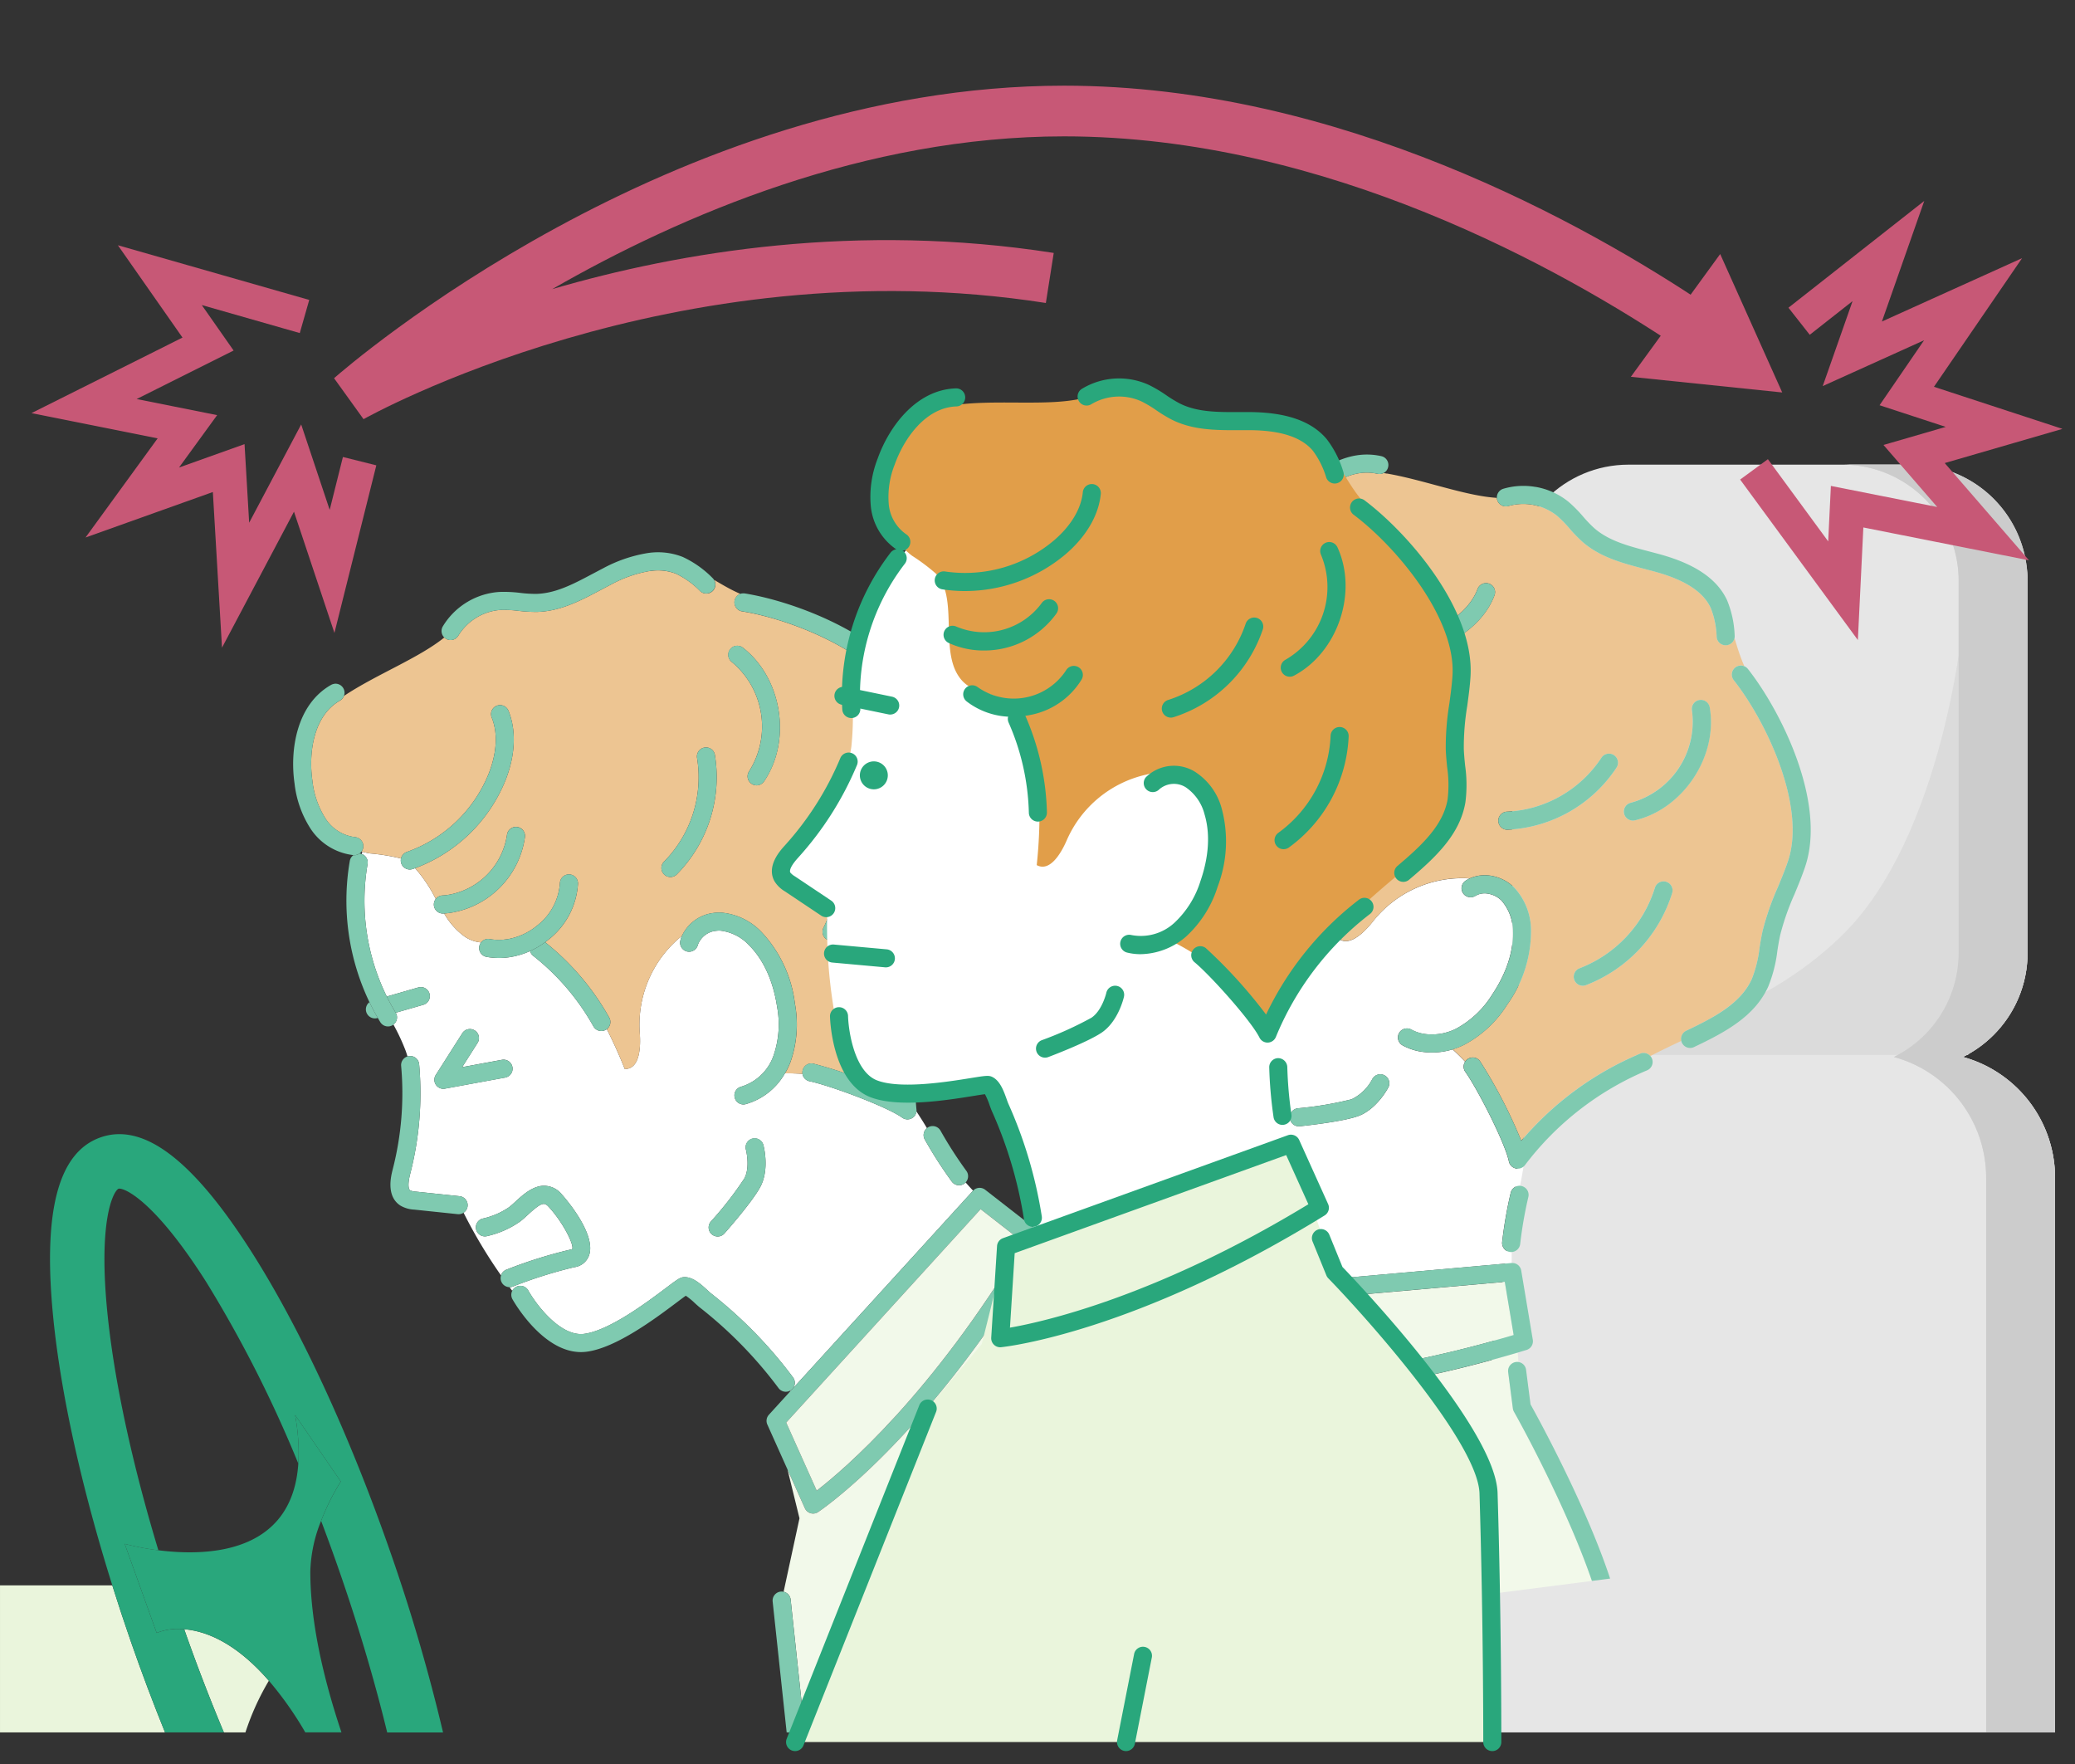 <svg xmlns="http://www.w3.org/2000/svg" xmlns:xlink="http://www.w3.org/1999/xlink" width="340" height="289" viewBox="0 0 340 289">
  <rect x="0" y="0" width="340" height="289" fill="#333333" stroke="none"/>
  <defs>
    <clipPath id="clip-path">
      <rect id="長方形_5298" data-name="長方形 5298" width="340" height="289" transform="translate(480 1488)" fill="#e2e2e2"/>
    </clipPath>
    <clipPath id="clip-path-2">
      <path id="パス_91119" data-name="パス 91119" d="M272.62,247.632,110.242,268.459l58.69-221.992L315.555,85.231l-42.934,162.4" transform="translate(-110.242 -46.467)" fill="none"/>
    </clipPath>
  </defs>
  <g id="マスクグループ_10833" data-name="マスクグループ 10833" transform="translate(-480 -1488)" clip-path="url(#clip-path)">
    <g id="アートワーク_116" data-name="アートワーク 116" transform="translate(649.549 1632.442)">
      <g id="グループ_38585" data-name="グループ 38585" transform="translate(-169.549 -142.443)">
        <path id="パス_91065" data-name="パス 91065" d="M309.41,171.515a20.54,20.54,0,0,0-20.54-20.54H241.812a20.541,20.541,0,0,0-20.541,20.54l-12.678,90.862H309.41Z" transform="translate(27.323 19.448)" fill="#e6e6e6"/>
        <rect id="長方形_5320" data-name="長方形 5320" width="84.415" height="99.028" rx="19.034" transform="translate(247.813 74.126)" fill="#e6e6e6"/>
        <path id="パス_91066" data-name="パス 91066" d="M287.208,160.832H222.3s31.206-.35,50.8-19.954c15.479-15.491,20.319-48.79,20.319-63.214v83.168Z" transform="translate(29.089 10.004)" fill="#dbdbdb"/>
        <g id="グループ_38575" data-name="グループ 38575" transform="translate(301.905 74.126)">
          <g id="グループ_38573" data-name="グループ 38573">
            <path id="パス_91067" data-name="パス 91067" d="M286.762,162.711a19.016,19.016,0,0,0,10.612-17.05V84.7A19.034,19.034,0,0,0,278.34,65.667H267.052A19.034,19.034,0,0,1,286.086,84.7v60.962a19,19,0,0,1-9.247,16.3q-.665.4-1.365.747A20.5,20.5,0,0,1,290.591,182.5v90.862h11.288V182.5A20.53,20.53,0,0,0,286.762,162.711Z" transform="translate(-267.052 -65.667)" fill="#d4d4d4"/>
          </g>
          <g id="グループ_38574" data-name="グループ 38574">
            <path id="パス_91068" data-name="パス 91068" d="M286.762,162.711a19.016,19.016,0,0,0,10.612-17.05V84.7A19.034,19.034,0,0,0,278.34,65.667H267.052A19.034,19.034,0,0,1,286.086,84.7v60.962a19,19,0,0,1-9.247,16.3q-.665.4-1.365.747A20.5,20.5,0,0,1,290.591,182.5v90.862h11.288V182.5A20.53,20.53,0,0,0,286.762,162.711Z" transform="translate(-267.052 -65.667)" fill="#ccc"/>
          </g>
        </g>
        <g id="グループ_38579" data-name="グループ 38579" transform="translate(48.034 52.453)">
          <path id="パス_91069" data-name="パス 91069" d="M75.608,136.218c-.1.012-.194.027-.29.043.151-.014.3-.03.455-.051.1-.015.2-.029.307-.047-.159.015-.317.034-.472.055m35.022,48.65a1.48,1.48,0,0,1-1.308-2.448,57.386,57.386,0,0,0,5.471-7.038c1.007-1.851.27-4.706.262-4.734a1.48,1.48,0,0,1,2.855-.779c.046.164,1.069,4.013-.515,6.928-1.384,2.545-5.679,7.385-5.86,7.589a1.471,1.471,0,0,1-.905.483M65.688,160.675a1.48,1.48,0,0,1-1.448-2.261l4.346-6.832a1.479,1.479,0,1,1,2.5,1.589l-2.524,3.968,6.5-1.2c.023,0,.045-.008.068-.01a1.479,1.479,0,0,1,.465,2.921l-9.838,1.806-.067.014M52.2,121.84c-.026.125-.053.251-.079.377a1.479,1.479,0,0,1,.943,1.645,35.467,35.467,0,0,0,3.148,21.708l5.16-1.489a1.526,1.526,0,0,1,.211-.045,1.48,1.48,0,0,1,.61,2.889l-4.513,1.3a1.477,1.477,0,0,1-.382,1.939,32.972,32.972,0,0,1,2,4.282c.112.312.212.624.306.938a1.518,1.518,0,0,1,.24-.053l.064-.008a1.481,1.481,0,0,1,1.606,1.343A53.038,53.038,0,0,1,60.054,174.6c-.56,2.185-.141,2.647,0,2.736a2.792,2.792,0,0,0,.963.2l7.118.745a1.479,1.479,0,0,1,.658,2.708,81.77,81.77,0,0,0,6.132,10.261,1.482,1.482,0,0,1,.873-.928A75.47,75.47,0,0,1,86.422,187a.557.557,0,0,0,.184-.053c.3-.757-1.557-4.427-3.868-6.924-.3-.323-.546-.519-.915-.47-.485.067-1.18.561-2.475,1.754-.432.4-.852.783-1.259,1.1a15.281,15.281,0,0,1-5.5,2.425c-.037.008-.075.015-.111.019a1.48,1.48,0,0,1-.5-2.915,12.407,12.407,0,0,0,4.286-1.863c.348-.272.707-.6,1.078-.945.989-.91,2.5-2.3,4.186-2.529a3.762,3.762,0,0,1,3.382,1.411c.058.063,5.695,6.293,4.45,9.944a2.952,2.952,0,0,1-2.447,1.963,74.219,74.219,0,0,0-10.04,3.166,1.452,1.452,0,0,1-.339.087,1.364,1.364,0,0,1-.213.014c.148.2.3.4.448.6a1.481,1.481,0,0,1,2.615-.063c1.2,2.141,5.188,7.594,9.133,7.121l.076-.011c4.115-.562,10.288-5.2,13.279-7.449,1.8-1.352,2.322-1.747,2.891-1.825a1.766,1.766,0,0,1,.205-.015c1.411-.03,2.7,1.156,3.743,2.108.247.228.474.437.663.586a72.564,72.564,0,0,1,13.4,13.732,1.48,1.48,0,0,1-.3,2.071,1.35,1.35,0,0,1-.164.106l.049.062,29.89-32.8.03-.033c-.347-.365-.761-.818-1.22-1.343a1.536,1.536,0,0,1-.2.177,1.434,1.434,0,0,1-.668.272,1.485,1.485,0,0,1-1.4-.594A70.466,70.466,0,0,1,144.364,169a1.481,1.481,0,0,1,.35-1.869c-.692-1.181-1.213-1.96-1.714-2.732a1.476,1.476,0,0,1-.731,1.1,1.5,1.5,0,0,1-.536.183,1.479,1.479,0,0,1-1.067-.266c-2.516-1.816-11.892-5.283-15.185-5.967a1.479,1.479,0,0,1-1.16-1.211q-1.431-.1-2.866-.093a10.729,10.729,0,0,1-6.478,5.067l-.154.029a1.48,1.48,0,0,1-.552-2.9,8.111,8.111,0,0,0,5.294-5.045,15.729,15.729,0,0,0,.587-8.117c-.442-2.885-1.578-6.95-4.5-9.93a7.652,7.652,0,0,0-4.814-2.477,4.035,4.035,0,0,0-.672.034,3.526,3.526,0,0,0-2.979,2.287,1.479,1.479,0,1,1-2.86-.752,5.075,5.075,0,0,1,.238-.7c-.125.1-.248.2-.37.3a18.664,18.664,0,0,0-6.538,15.556c.185,2.313.007,5.635-2.11,5.925a2.363,2.363,0,0,1-.341.02c-.726-1.83-1.72-4.125-2.944-6.528a1.383,1.383,0,0,1-.178.116,1.482,1.482,0,0,1-2.014-.573A38.8,38.8,0,0,0,80.2,138.9a1.482,1.482,0,0,1-.512-.778,12.7,12.7,0,0,1-3.515,1.025,11.446,11.446,0,0,1-3.614-.075,1.478,1.478,0,0,1-.9-2.368,5.588,5.588,0,0,1-2.7-.965,11.845,11.845,0,0,1-3.344-3.776l-.135.008a1.481,1.481,0,0,1-1.247-2.387,23.775,23.775,0,0,0-3.382-5.041c-.128.046-.256.091-.385.137l-.283.068a1.481,1.481,0,0,1-1.648-1.773c-.065-.025-.131-.049-.2-.07a33.189,33.189,0,0,0-4.872-.778,12.781,12.781,0,0,1-1.269-.282" transform="translate(-40.868 -36.758)" fill="#fff"/>
          <path id="パス_91070" data-name="パス 91070" d="M79.4,170.353c-1.689.23-3.2,1.619-4.186,2.529-.371.341-.73.673-1.078.945a12.407,12.407,0,0,1-4.286,1.863,1.48,1.48,0,0,0,.5,2.915c.036,0,.073-.011.111-.019a15.281,15.281,0,0,0,5.5-2.425c.406-.317.826-.7,1.259-1.1,1.3-1.193,1.99-1.688,2.475-1.754.369-.05.616.147.915.47,2.312,2.5,4.169,6.167,3.868,6.924a.557.557,0,0,1-.184.053,75.47,75.47,0,0,0-10.622,3.327,1.48,1.48,0,0,0,.522,2.859,1.364,1.364,0,0,0,.213-.014,1.452,1.452,0,0,0,.339-.087,74.219,74.219,0,0,1,10.04-3.166,2.952,2.952,0,0,0,2.447-1.963c1.245-3.651-4.392-9.881-4.45-9.944a3.762,3.762,0,0,0-3.382-1.411" transform="translate(-38.736 -30.513)" fill="#7fcab0"/>
          <path id="パス_91071" data-name="パス 91071" d="M68.279,147.594a1.482,1.482,0,0,0-1.05.673L62.883,155.1a1.48,1.48,0,0,0,1.448,2.261l.067-.014,9.838-1.806a1.479,1.479,0,0,0-.465-2.921c-.023,0-.045.007-.068.01l-6.5,1.2,2.524-3.968a1.48,1.48,0,0,0-1.446-2.262" transform="translate(-39.511 -33.442)" fill="#7fcab0"/>
          <path id="パス_91072" data-name="パス 91072" d="M130.233,141.688a1.462,1.462,0,0,1-.867-.146,1.481,1.481,0,0,1-.652-1.989,20.731,20.731,0,0,0,.158-18.054,1.479,1.479,0,0,1,.686-1.977,1.44,1.44,0,0,1,.446-.135,1.481,1.481,0,0,1,1.532.822,23.755,23.755,0,0,1-.181,20.681,1.475,1.475,0,0,1-1.122.8m-26.394-10.454a1.48,1.48,0,0,1-1.246-2.515A19.669,19.669,0,0,0,108,111.746a1.484,1.484,0,0,1,1.212-1.707l.044-.007a1.469,1.469,0,0,1,1.663,1.217,22.678,22.678,0,0,1-6.234,19.564,1.482,1.482,0,0,1-.845.421m14.117-15.018a1.48,1.48,0,0,1-1.423-2.3A13.744,13.744,0,0,0,113.666,96a1.481,1.481,0,0,1,1.807-2.346c6.442,4.961,8.08,15.2,3.5,21.924a1.475,1.475,0,0,1-1.023.634m-17.693-35.1a20.326,20.326,0,0,0-6.357,2.22c-.545.28-1.094.57-1.641.861-2.838,1.506-5.755,3.056-9,3.5a13.5,13.5,0,0,1-1.5.122,23.678,23.678,0,0,1-3.007-.176,19.187,19.187,0,0,0-2.9-.15c-.218.011-.435.033-.65.062A8.877,8.877,0,0,0,68.883,91.7a1.48,1.48,0,0,1-2.03.515,1.507,1.507,0,0,1-.272-.208c-4.241,3.419-11.135,6.043-16.445,9.578a1.467,1.467,0,0,1-.655.766c-4.374,2.488-5.164,8.629-4.512,13.135a14.325,14.325,0,0,0,2.131,6.159,6.73,6.73,0,0,0,4.841,3.073,1.48,1.48,0,0,1,1.087,2.348l.119.034a12.781,12.781,0,0,0,1.269.282,33.188,33.188,0,0,1,4.872.778c.065.021.131.045.2.07a1.478,1.478,0,0,1,.965-1.09A22.575,22.575,0,0,0,73.813,114.42c1.387-3.449,1.579-6.747.54-9.294a1.475,1.475,0,0,1,.808-1.929,1.441,1.441,0,0,1,.361-.1,1.485,1.485,0,0,1,1.57.908c1.331,3.26,1.142,7.352-.534,11.517A25.58,25.58,0,0,1,61.8,129.8a23.775,23.775,0,0,1,3.382,5.041,1.48,1.48,0,0,1,.966-.557c.04,0,.08-.009.121-.011q.41-.022.816-.078a11.715,11.715,0,0,0,9.77-9.841,1.48,1.48,0,1,1,2.939.351,14.61,14.61,0,0,1-12.289,12.421c-.312.043-.625.073-.94.094a11.845,11.845,0,0,0,3.344,3.776,5.588,5.588,0,0,0,2.7.965,1.478,1.478,0,0,1,.963-.554,1.448,1.448,0,0,1,.467.011,8.462,8.462,0,0,0,2.229.1c.1-.016.192-.03.29-.043.155-.021.313-.041.472-.055a10.373,10.373,0,0,0,4.7-2.163,9.66,9.66,0,0,0,3.8-7.022,1.475,1.475,0,0,1,1.271-1.4,1.643,1.643,0,0,1,.27-.012,1.478,1.478,0,0,1,1.414,1.54,12.592,12.592,0,0,1-4.911,9.21c-.154.123-.31.243-.467.358a41.841,41.841,0,0,1,10.5,12.346,1.482,1.482,0,0,1-.394,1.9c1.224,2.4,2.218,4.7,2.944,6.528a2.363,2.363,0,0,0,.341-.02c2.117-.29,2.295-3.612,2.11-5.925a18.664,18.664,0,0,1,6.538-15.556c.122-.1.245-.2.37-.3a6.574,6.574,0,0,1,5.185-3.765,6.8,6.8,0,0,1,1.2-.06,10.323,10.323,0,0,1,6.821,3.36,20.747,20.747,0,0,1,5.313,11.558,18.617,18.617,0,0,1-.757,9.645,12.284,12.284,0,0,1-.865,1.769q1.434-.007,2.866.093a1.483,1.483,0,0,1,1.26-1.7,1.51,1.51,0,0,1,.5.018,80.222,80.222,0,0,1,13.784,5.022,51.7,51.7,0,0,1,4.669-23.695,1.479,1.479,0,0,1,1.145-.848,1.512,1.512,0,0,1,.365,0c.654-1.765,1.346-3.516,2.056-5.252a1.482,1.482,0,0,1-.54-1.78c1.926-4.757,3.542-9.369,2.175-13.5a19.867,19.867,0,0,0-2.517-4.608c-.527-.8-1.072-1.623-1.566-2.483a44.18,44.18,0,0,1-2.967-6.884c-.526-1.44-1.068-2.929-1.694-4.323-3.827-8.523-17.847-14.338-26.581-15.747a1.481,1.481,0,0,1-.263-2.856q-.662-.288-1.311-.614c-1.016-.514-2.008-1.105-3-1.685a1.483,1.483,0,0,1-.182,1.768,1.476,1.476,0,0,1-2.091.082,14.124,14.124,0,0,0-3.96-2.855,8.194,8.194,0,0,0-4.287-.438" transform="translate(-41.815 -42.017)" fill="#edc592"/>
          <path id="パス_91073" data-name="パス 91073" d="M59.307,151.513a1.518,1.518,0,0,0-.24.053,1.482,1.482,0,0,0-1.039,1.545,50.094,50.094,0,0,1-1.375,16.933c-.281,1.1-1.138,4.436,1.281,5.97a4.943,4.943,0,0,0,2.244.645l7.115.746a1.5,1.5,0,0,0,.357-.006,1.485,1.485,0,0,0,1.271-1.313,1.482,1.482,0,0,0-1.318-1.626l-7.118-.745a2.792,2.792,0,0,1-.963-.2c-.143-.089-.562-.551,0-2.736a53.038,53.038,0,0,0,1.458-17.931,1.481,1.481,0,0,0-1.606-1.343l-.064.008" transform="translate(-40.333 -32.937)" fill="#7fcab0"/>
          <path id="パス_91074" data-name="パス 91074" d="M53.295,143.961a1.481,1.481,0,0,0,1.093,2.647l.21-.045.068-.019q-.737-1.263-1.37-2.583m8.213-2.456a1.524,1.524,0,0,0-.211.045l-5.16,1.489q.669,1.353,1.458,2.641l.009.016,4.513-1.3a1.48,1.48,0,0,0-.61-2.889" transform="translate(-40.792 -34.226)" fill="#7fcab0"/>
          <path id="パス_91075" data-name="パス 91075" d="M75.1,185.021a1.482,1.482,0,0,0-1.123.8,1.483,1.483,0,0,0,.03,1.385c.217.384,5.355,9.417,12.073,8.611l.151-.019c4.812-.659,11.2-5.439,14.626-8.015.56-.421,1.173-.882,1.554-1.149a11.361,11.361,0,0,1,1.507,1.234c.313.286.6.544.838.731a69.578,69.578,0,0,1,12.854,13.173,1.479,1.479,0,0,0,1.388.581,1.461,1.461,0,0,0,.519-.173,1.35,1.35,0,0,0,.164-.106,1.48,1.48,0,0,0,.3-2.071,72.564,72.564,0,0,0-13.4-13.732c-.189-.149-.415-.358-.663-.586-1.04-.952-2.332-2.138-3.743-2.108a1.766,1.766,0,0,0-.205.015c-.569.078-1.095.473-2.891,1.825-2.991,2.249-9.165,6.887-13.279,7.449l-.076.011c-3.945.473-7.932-4.979-9.133-7.121a1.483,1.483,0,0,0-1.492-.742" transform="translate(-38.073 -28.804)" fill="#7fcab0"/>
          <path id="パス_91076" data-name="パス 91076" d="M134.949,161.676a1.482,1.482,0,0,0-1.089,2.193,70.466,70.466,0,0,0,4.425,6.879,1.485,1.485,0,0,0,1.4.594,1.434,1.434,0,0,0,.668-.272,1.536,1.536,0,0,0,.2-.177,1.479,1.479,0,0,0,.121-1.889,67.505,67.505,0,0,1-4.236-6.589,1.481,1.481,0,0,0-1.49-.739" transform="translate(-30.363 -31.628)" fill="#7fcab0"/>
          <path id="パス_91077" data-name="パス 91077" d="M52.046,122.1a1.479,1.479,0,0,1-.667.268,1.409,1.409,0,0,1-.309.009l-.041,0a1.474,1.474,0,0,0-.589.941,38.472,38.472,0,0,0,3.221,23.145q.633,1.319,1.37,2.583.2.344.406.682a1.474,1.474,0,0,0,2.034.489c.041-.025.079-.051.117-.079a1.477,1.477,0,0,0,.382-1.939l-.009-.016q-.787-1.287-1.458-2.641a35.467,35.467,0,0,1-3.148-21.708,1.479,1.479,0,0,0-.943-1.645,1.437,1.437,0,0,0-.257-.07c-.036-.007-.072-.011-.108-.015" transform="translate(-41.157 -36.724)" fill="#7fcab0"/>
          <path id="パス_91078" data-name="パス 91078" d="M151.992,180.734a1.493,1.493,0,0,0-.633.243,1.508,1.508,0,0,0-.3.272,1.481,1.481,0,0,0,.179,2.085l4.589,3.854a1.474,1.474,0,0,0,.493.274,197.581,197.581,0,0,1,27.318,11.3l2.052-2.269q-4.531-2.459-10.693-5.1c-8.184-3.514-15.945-6.139-17.483-6.651l-4.371-3.672a1.478,1.478,0,0,0-1.153-.333" transform="translate(-28.168 -29.173)" fill="#7fcab0"/>
          <path id="パス_91079" data-name="パス 91079" d="M109.8,163.436a1.476,1.476,0,0,0-1.23,1.855c.008.028.745,2.883-.262,4.734a57.386,57.386,0,0,1-5.471,7.038,1.48,1.48,0,0,0,2.214,1.965c.181-.2,4.476-5.044,5.86-7.589,1.584-2.915.561-6.764.515-6.928a1.477,1.477,0,0,0-1.624-1.076" transform="translate(-34.383 -31.401)" fill="#7fcab0"/>
          <path id="パス_91080" data-name="パス 91080" d="M107.479,84.354a1.444,1.444,0,0,0-.3.072,1.481,1.481,0,0,0,.263,2.856c8.735,1.409,22.755,7.224,26.581,15.747.627,1.394,1.168,2.883,1.694,4.323a44.18,44.18,0,0,0,2.967,6.884c.493.86,1.039,1.684,1.566,2.483a19.867,19.867,0,0,1,2.517,4.608c1.367,4.129-.249,8.742-2.175,13.5a1.482,1.482,0,0,0,.54,1.78,1.557,1.557,0,0,0,.278.149,1.5,1.5,0,0,0,.755.094,1.479,1.479,0,0,0,1.172-.911c2.14-5.288,3.923-10.456,2.242-15.539a22.573,22.573,0,0,0-2.858-5.313c-.524-.792-1.022-1.541-1.463-2.316a41.088,41.088,0,0,1-2.758-6.43c-.544-1.49-1.106-3.03-1.776-4.522-4.518-10.06-20.07-16.047-28.811-17.458a1.494,1.494,0,0,0-.437,0" transform="translate(-33.901 -41.588)" fill="#7fcab0"/>
          <path id="パス_91081" data-name="パス 91081" d="M137.444,135.3a1.479,1.479,0,0,0-1.145.848,51.7,51.7,0,0,0-4.669,23.695,80.222,80.222,0,0,0-13.784-5.022,1.51,1.51,0,0,0-.5-.018,1.48,1.48,0,0,0-.1,2.916c3.293.684,12.669,4.151,15.185,5.967a1.479,1.479,0,0,0,1.067.266,1.5,1.5,0,0,0,.536-.183,1.476,1.476,0,0,0,.731-1.1,1.458,1.458,0,0,0,0-.322,48.675,48.675,0,0,1,4.222-24.959,1.48,1.48,0,0,0-.728-1.962,1.447,1.447,0,0,0-.454-.128,1.512,1.512,0,0,0-.365,0" transform="translate(-32.631 -35.026)" fill="#7fcab0"/>
          <path id="パス_91082" data-name="パス 91082" d="M103.8,130.736a6.574,6.574,0,0,0-5.185,3.765,5.075,5.075,0,0,0-.238.7,1.479,1.479,0,1,0,2.86.752,3.526,3.526,0,0,1,2.979-2.287,4.035,4.035,0,0,1,.672-.034,7.652,7.652,0,0,1,4.814,2.477c2.925,2.98,4.06,7.045,4.5,9.93a15.729,15.729,0,0,1-.587,8.117,8.111,8.111,0,0,1-5.294,5.045,1.48,1.48,0,0,0,.552,2.9l.154-.029a10.729,10.729,0,0,0,6.478-5.067,12.284,12.284,0,0,0,.865-1.769,18.617,18.617,0,0,0,.757-9.645,20.747,20.747,0,0,0-5.313-11.558,10.323,10.323,0,0,0-6.821-3.36,6.8,6.8,0,0,0-1.2.06" transform="translate(-34.916 -35.62)" fill="#7fcab0"/>
          <path id="パス_91083" data-name="パス 91083" d="M79.011,134.976a13.779,13.779,0,0,1-2.47,1.451,1.482,1.482,0,0,0,.512.778,38.8,38.8,0,0,1,9.868,11.558,1.482,1.482,0,0,0,2.014.573,1.383,1.383,0,0,0,.178-.116,1.482,1.482,0,0,0,.394-1.9,41.841,41.841,0,0,0-10.5-12.346" transform="translate(-37.722 -35.065)" fill="#7fcab0"/>
          <path id="パス_91084" data-name="パス 91084" d="M73.847,100.582a1.441,1.441,0,0,0-.361.1,1.475,1.475,0,0,0-.808,1.929c1.04,2.547.848,5.845-.54,9.294A22.575,22.575,0,0,1,58.775,124.62a1.479,1.479,0,0,0,.683,2.864l.283-.068c.129-.045.257-.09.385-.137a25.579,25.579,0,0,0,14.757-14.273c1.676-4.165,1.865-8.257.534-11.517a1.485,1.485,0,0,0-1.57-.908" transform="translate(-40.139 -39.498)" fill="#7fcab0"/>
          <path id="パス_91085" data-name="パス 91085" d="M75.833,118.265a1.485,1.485,0,0,0-1.27,1.291,11.715,11.715,0,0,1-9.77,9.841q-.406.056-.816.078c-.041,0-.081.007-.121.011a1.48,1.48,0,0,0,.281,2.944l.135-.008c.315-.02.629-.051.94-.094A14.61,14.61,0,0,0,77.5,119.907a1.479,1.479,0,0,0-1.67-1.642" transform="translate(-39.521 -37.22)" fill="#7fcab0"/>
          <path id="パス_91086" data-name="パス 91086" d="M83.658,125.149a1.475,1.475,0,0,0-1.271,1.4,9.66,9.66,0,0,1-3.8,7.022,10.373,10.373,0,0,1-4.7,2.163c-.1.018-.2.033-.307.047-.151.02-.3.037-.455.051a8.462,8.462,0,0,1-2.229-.1,1.448,1.448,0,0,0-.467-.011,1.48,1.48,0,0,0-.064,2.922,11.446,11.446,0,0,0,3.614.075,12.7,12.7,0,0,0,3.515-1.025,13.779,13.779,0,0,0,2.47-1.451c.157-.115.314-.235.467-.358a12.592,12.592,0,0,0,4.911-9.21,1.478,1.478,0,0,0-1.414-1.54,1.643,1.643,0,0,0-.27.012" transform="translate(-38.674 -36.333)" fill="#7fcab0"/>
          <path id="パス_91087" data-name="パス 91087" d="M48.888,97.48a1.479,1.479,0,0,0-.531.179c-5.672,3.222-6.766,10.7-5.978,16.131A17.177,17.177,0,0,0,45,121.2a9.71,9.71,0,0,0,7.025,4.341l.041,0a1.409,1.409,0,0,0,.309-.009,1.48,1.48,0,0,0-.094-2.942,6.73,6.73,0,0,1-4.841-3.073,14.325,14.325,0,0,1-2.131-6.159c-.652-4.506.138-10.647,4.512-13.135a1.479,1.479,0,0,0-.931-2.752" transform="translate(-42.152 -39.897)" fill="#7fcab0"/>
          <path id="パス_91088" data-name="パス 91088" d="M97.44,78.516a23.244,23.244,0,0,0-7.323,2.52c-.559.288-1.12.586-1.681.883-2.71,1.439-5.287,2.807-8.011,3.18a10.558,10.558,0,0,1-1.182.1,20.806,20.806,0,0,1-2.636-.159,21.515,21.515,0,0,0-3.357-.161q-.466.025-.926.088A11.752,11.752,0,0,0,63.9,90.524a1.482,1.482,0,0,0,.242,1.821,1.507,1.507,0,0,0,.272.208,1.48,1.48,0,0,0,2.03-.515,8.877,8.877,0,0,1,6.316-4.147c.216-.029.432-.051.65-.062a19.187,19.187,0,0,1,2.9.15,23.678,23.678,0,0,0,3.007.176,13.5,13.5,0,0,0,1.5-.122c3.25-.445,6.167-1.995,9-3.5.547-.291,1.1-.581,1.641-.861a20.326,20.326,0,0,1,6.357-2.22,8.194,8.194,0,0,1,4.287.438,14.124,14.124,0,0,1,3.96,2.855,1.48,1.48,0,0,0,2.272-1.85,1.5,1.5,0,0,0-.265-.325,16.722,16.722,0,0,0-4.846-3.418,11.044,11.044,0,0,0-5.793-.633" transform="translate(-39.377 -42.355)" fill="#7fcab0"/>
          <path id="パス_91089" data-name="パス 91089" d="M102.707,106.723l-.044.007a1.484,1.484,0,0,0-1.212,1.707,19.669,19.669,0,0,1-5.407,16.973,1.48,1.48,0,1,0,2.092,2.094,22.678,22.678,0,0,0,6.234-19.564,1.469,1.469,0,0,0-1.663-1.217" transform="translate(-35.266 -38.707)" fill="#7fcab0"/>
          <path id="パス_91090" data-name="パス 91090" d="M120.442,115.01a1.44,1.44,0,0,0-.446.135,1.479,1.479,0,0,0-.686,1.977,20.731,20.731,0,0,1-.158,18.054,1.481,1.481,0,0,0,.652,1.989,1.481,1.481,0,0,0,1.989-.652,23.755,23.755,0,0,0,.181-20.681,1.481,1.481,0,0,0-1.532-.822" transform="translate(-32.254 -37.639)" fill="#7fcab0"/>
          <path id="パス_91091" data-name="パス 91091" d="M106.574,91.958a1.48,1.48,0,0,0-.7,2.638,13.744,13.744,0,0,1,2.866,17.914,1.479,1.479,0,1,0,2.446,1.664c4.575-6.72,2.937-16.963-3.5-21.924a1.477,1.477,0,0,0-1.1-.292" transform="translate(-34.018 -40.609)" fill="#7fcab0"/>
          <path id="パス_91092" data-name="パス 91092" d="M119.094,220.234l-5-11.153,31.859-34.962,6.972,5.431c-14.935,24.945-29.346,37.222-33.826,40.684m26.481-49.59a1.473,1.473,0,0,0-.862.437l-.03.033-29.89,32.8-3.543,3.889a1.477,1.477,0,0,0-.256,1.6l3.311,7.38,2.84,6.332a1.482,1.482,0,0,0,2.171.628c.727-.488,17.809-12.094,36.058-42.527.254-.424.508-.849.762-1.28a1.48,1.48,0,0,0-.363-1.92l-9.085-7.075a1.472,1.472,0,0,0-1.111-.3" transform="translate(-33.301 -30.473)" fill="#7fcab0"/>
          <g id="グループ_38577" data-name="グループ 38577" transform="translate(76.861)">
            <g id="グループ_38576" data-name="グループ 38576" clip-path="url(#clip-path-2)">
              <path id="パス_91093" data-name="パス 91093" d="M197.943,111.575q.317.246.656.464c-.217-.165-.436-.318-.656-.464m-6.3,59.937a1.48,1.48,0,0,1,.106-2.93,57.214,57.214,0,0,0,8.79-1.475,7.514,7.514,0,0,0,3.4-3.312,1.481,1.481,0,0,1,2.629,1.364c-.079.149-1.93,3.675-5.07,4.749-2.742.937-9.176,1.593-9.45,1.621a1.538,1.538,0,0,1-.4-.016m-8.237-42.9a1.464,1.464,0,0,1-.536-.2l-8.466-5.329a1.48,1.48,0,0,1,.406-2.682l7.824-2.087a1.48,1.48,0,1,1,.764,2.86l-4.545,1.212,5.593,3.521a1.479,1.479,0,0,1-1.041,2.709m7.3-43.284-.314.225a1.478,1.478,0,0,1-.42,1.848A35.453,35.453,0,0,0,177.6,105.51l4.8,2.4a1.48,1.48,0,0,1-.912,2.784,1.446,1.446,0,0,1-.409-.134l-4.2-2.1a1.483,1.483,0,0,1-1.6,1.169,33.192,33.192,0,0,1-1.428,4.5c-.129.3-.266.6-.41.9a1.412,1.412,0,0,1,.265.164,1.482,1.482,0,0,1,.273,2.074,52.981,52.981,0,0,1-13.211,12.214c-1.892,1.226-1.9,1.852-1.854,2.015a2.916,2.916,0,0,0,.575.8l4.735,5.364a1.479,1.479,0,0,1-1.347,2.441,81.747,81.747,0,0,0-2.431,11.7,1.467,1.467,0,0,1,.978-.169,1.491,1.491,0,0,1,.289.08,75.417,75.417,0,0,1,10.074,4.741.574.574,0,0,0,.17.086c.736-.353,1.85-4.313,1.839-7.713,0-.683-.117-1.057-1.116-1.23a14.367,14.367,0,0,0-2.25-.121c-.586,0-1.157,0-1.668-.043-.278-.021-.555-.059-.83-.106a16.072,16.072,0,0,1-4.862-1.832,1.479,1.479,0,0,1,1.008-2.729,1.512,1.512,0,0,1,.5.186,13.217,13.217,0,0,0,3.831,1.456c.2.034.391.06.585.075.438.035.927.034,1.432.034a15.456,15.456,0,0,1,2.643.163c1.863.321,3.673,1.281,3.683,4.137,0,.085-.067,8.486-3.454,10.331a2.8,2.8,0,0,1-1.843.314,3.437,3.437,0,0,1-1.287-.525,73.733,73.733,0,0,0-9.535-4.463,1.48,1.48,0,0,1-.473-.3q-.039.366-.074.73a1.489,1.489,0,0,1,.77-.067q.049.008.1.02a1.48,1.48,0,0,1,1.1,1.781c-.562,2.39-1.321,9.1,1.9,11.424,1.838,1.324,5.028,2.153,8.15,2.692,2.547.44,5.047.689,6.73.854,1.142.113,1.872.185,2.375.272a2.067,2.067,0,0,1,1.153.47c1.059.934,1.206,2.682,1.326,4.087.028.335.052.64.091.878a72.441,72.441,0,0,1,.568,19.18,1.479,1.479,0,0,1-1.625,1.32l-.1-.015c-.03-.006-.061-.011-.09-.019l-.006.08,44.2-3.915c.015,0,.029,0,.045,0-.007-.5-.006-1.116.011-1.814a1.465,1.465,0,0,1-.272-.006l-.085-.012a1.482,1.482,0,0,1-1.217-1.627,69.844,69.844,0,0,1,1.4-8.057,1.484,1.484,0,0,1,1.522-1.14c.289-1.339.432-2.263.587-3.17a1.483,1.483,0,0,1-1.211.33l-.073-.014a1.482,1.482,0,0,1-1.124-1.146c-.623-3.042-5.178-11.938-7.137-14.67a1.478,1.478,0,0,1-.035-1.679q-.985-1.041-2.045-2.007a11.542,11.542,0,0,1-5.267.357,9.4,9.4,0,0,1-2.932-1.013,1.48,1.48,0,1,1,1.428-2.593,6.483,6.483,0,0,0,2.025.7,8.84,8.84,0,0,0,5.285-.825,15.733,15.733,0,0,0,5.924-5.58c1.629-2.424,3.542-6.186,3.407-10.355a7.638,7.638,0,0,0-1.865-5.082,4.112,4.112,0,0,0-2.162-1.106,2.967,2.967,0,0,0-2.1.342,1.479,1.479,0,1,1-1.6-2.491,5.17,5.17,0,0,1,.649-.354c-.158-.012-.316-.023-.473-.03a18.671,18.671,0,0,0-15.344,7.026c-1.234,1.579-3.178,3.529-4.814,3.245a1.945,1.945,0,0,1-1.014-.526c.7-1.838,1.527-4.2,2.253-6.8-.04,0-.078-.008-.117-.015l-.094-.02a1.478,1.478,0,0,1-1.094-1.785,38.858,38.858,0,0,0,.56-15.187,1.467,1.467,0,0,1,.149-.92,12.047,12.047,0,0,1-5.892-4.126,1.484,1.484,0,0,1,.945-2.352,5.587,5.587,0,0,1-1.334-2.535,11.868,11.868,0,0,1,.095-5.041l-.1-.085a1.479,1.479,0,0,1,.7-2.6,23.8,23.8,0,0,0,.921-6l-.375-.159a1.483,1.483,0,0,1-.268-2.565c-.032-.062-.064-.123-.1-.184a32.909,32.909,0,0,0-3.057-3.868,12.6,12.6,0,0,1-.743-1.067" transform="translate(-103.972 -41.461)" fill="#fff"/>
              <path id="パス_91094" data-name="パス 91094" d="M163.994,136.21a1.479,1.479,0,0,0-1.008,2.729,16.072,16.072,0,0,0,4.862,1.832c.274.047.552.085.83.106.511.042,1.083.043,1.668.043a14.367,14.367,0,0,1,2.25.121c1,.174,1.114.547,1.116,1.23.011,3.4-1.1,7.36-1.839,7.713a.574.574,0,0,1-.17-.086,75.417,75.417,0,0,0-10.074-4.741,1.491,1.491,0,0,0-.289-.08,1.481,1.481,0,0,0-.787,2.839,73.733,73.733,0,0,1,9.535,4.463,3.437,3.437,0,0,0,1.287.525,2.8,2.8,0,0,0,1.843-.314c3.388-1.844,3.453-10.246,3.454-10.331-.01-2.856-1.821-3.817-3.683-4.137a15.456,15.456,0,0,0-2.643-.163c-.506,0-.994,0-1.432-.034-.194-.015-.389-.041-.585-.075A13.217,13.217,0,0,1,164.5,136.4a1.512,1.512,0,0,0-.5-.186" transform="translate(-103.882 -34.909)" fill="#7fcab0"/>
              <path id="パス_91095" data-name="パス 91095" d="M181.578,114.522a1.49,1.49,0,0,0-.633.029l-7.824,2.087a1.48,1.48,0,0,0-.406,2.682l8.466,5.329a1.48,1.48,0,0,0,1.577-2.5l-5.593-3.521,4.545-1.212a1.481,1.481,0,0,0-.131-2.89" transform="translate(-102.283 -37.703)" fill="#7fcab0"/>
              <path id="パス_91096" data-name="パス 91096" d="M234.635,150.874a1.482,1.482,0,0,1-.269-2.846A20.738,20.738,0,0,0,246.7,134.846a1.481,1.481,0,0,1,1.665-1.033,1.4,1.4,0,0,1,.177.043,1.477,1.477,0,0,1,.992,1.842A23.75,23.75,0,0,1,235.4,150.8a1.475,1.475,0,0,1-.77.076M222.28,125.307a1.48,1.48,0,0,1,.191-2.937,19.672,19.672,0,0,0,15.47-8.831,1.48,1.48,0,0,1,2.486,1.609,22.683,22.683,0,0,1-17.833,10.18,1.508,1.508,0,0,1-.314-.02m20.559-1.5a1.479,1.479,0,0,1-.086-2.9,13.748,13.748,0,0,0,10.017-15.126,1.477,1.477,0,0,1,1.2-1.709,1.458,1.458,0,0,1,.5,0,1.481,1.481,0,0,1,1.2,1.206c1.387,8.011-4.343,16.661-12.256,18.511a1.467,1.467,0,0,1-.589.018M202.807,66.987c-.19-.033-.377-.063-.566-.093a1.46,1.46,0,0,1-.923.137c-.03,0-.062-.011-.093-.018-.133-.03-.265-.058-.4-.08-4.738-.82-9.313,3.038-11.813,6.693a14.343,14.343,0,0,0-2.6,5.977,6.731,6.731,0,0,0,1.484,5.539,1.478,1.478,0,0,1-.065,2.091,1.462,1.462,0,0,1-.724.374l.065.106a12.6,12.6,0,0,0,.743,1.067,32.909,32.909,0,0,1,3.057,3.868c.034.061.067.122.1.184a1.475,1.475,0,0,1,1.106-.253,1.54,1.54,0,0,1,.342.1,21.877,21.877,0,0,0,4.987,1.484,22.59,22.59,0,0,0,13.46-1.8c3.354-1.6,5.729-3.9,6.686-6.476a1.49,1.49,0,0,1,1.641-.943,1.582,1.582,0,0,1,.262.071,1.478,1.478,0,0,1,.871,1.9c-1.226,3.306-4.137,6.189-8.191,8.117a25.569,25.569,0,0,1-15.245,2.041,24.925,24.925,0,0,1-5.278-1.523,23.8,23.8,0,0,1-.921,6,1.439,1.439,0,0,1,.5,0,1.475,1.475,0,0,1,.689.316,10.869,10.869,0,0,0,5.083,2.277,11.6,11.6,0,0,0,9.422-2.412,1.479,1.479,0,1,1,1.926,2.245,14.479,14.479,0,0,1-11.822,3.109,13.907,13.907,0,0,1-6.388-2.85,11.868,11.868,0,0,0-.095,5.041,5.587,5.587,0,0,0,1.334,2.535,1.482,1.482,0,0,1,1.418.571,8.411,8.411,0,0,0,1.553,1.569c.22.146.439.3.656.464a10.158,10.158,0,0,0,3.771,1.443,11.388,11.388,0,0,0,1.138.138,9.659,9.659,0,0,0,7.554-2.6,1.481,1.481,0,1,1,2.094,2.094,12.619,12.619,0,0,1-9.851,3.454c-.2-.014-.392-.032-.586-.053a41.892,41.892,0,0,1-.63,16.192,1.48,1.48,0,0,1-1.574,1.129c-.726,2.6-1.549,4.962-2.253,6.8a1.945,1.945,0,0,0,1.014.526c1.637.283,3.581-1.666,4.814-3.245a18.671,18.671,0,0,1,15.344-7.026c.157.008.315.018.473.03a6.1,6.1,0,0,1,3.563-.413,7.009,7.009,0,0,1,3.723,1.917,10.32,10.32,0,0,1,2.746,7.091,20.757,20.757,0,0,1-3.91,12.1,18.624,18.624,0,0,1-7.087,6.589,12.346,12.346,0,0,1-1.833.716q1.06.965,2.045,2.007a1.493,1.493,0,0,1,1.487-.645,1.478,1.478,0,0,1,.95.6,80.426,80.426,0,0,1,6.75,13.025,51.664,51.664,0,0,1,19.472-14.278,1.467,1.467,0,0,1,.823-.095,1.485,1.485,0,0,1,.867.488c1.676-.856,3.371-1.677,5.068-2.474a1.483,1.483,0,0,1,.806-1.677c4.638-2.2,8.949-4.5,10.738-8.462a19.96,19.96,0,0,0,1.268-5.094c.15-.945.309-1.921.529-2.889a44.274,44.274,0,0,1,2.472-7.072c.588-1.417,1.2-2.883,1.682-4.334,2.951-8.862-3.432-22.635-8.909-29.585a1.481,1.481,0,0,1,1.417-2.374,1.5,1.5,0,0,1,.324.095c-.2-.441-.379-.887-.549-1.34-.4-1.066-.731-2.172-1.071-3.272a1.479,1.479,0,0,1-1.33,1.178,1.419,1.419,0,0,1-.374-.016,1.483,1.483,0,0,1-1.223-1.339,13.991,13.991,0,0,0-.982-4.783c-1.228-2.623-4.185-4.551-9.038-5.891-.593-.164-1.192-.321-1.794-.477-3.578-.935-7.277-1.9-10.186-4.448a23.512,23.512,0,0,1-2.1-2.164,19.089,19.089,0,0,0-2.034-2.075,8.856,8.856,0,0,0-7.974-1.616,1.477,1.477,0,0,1-1.842-.994,1.517,1.517,0,0,1-.06-.336,25.807,25.807,0,0,1-2.709-.335c-2.363-.409-4.9-1.1-7.5-1.8s-5.24-1.409-7.8-1.852" transform="translate(-100.44 -43.845)" fill="#edc592"/>
              <path id="パス_91097" data-name="パス 91097" d="M173.4,111.534a1.485,1.485,0,0,0-1.429.557A50.019,50.019,0,0,1,159.5,123.623c-.952.617-3.841,2.495-3.1,5.264a5,5,0,0,0,1.215,1.993l4.735,5.366a1.475,1.475,0,0,0,.856.477l.016,0a1.479,1.479,0,0,0,1.347-2.441l-4.735-5.364a2.916,2.916,0,0,1-.575-.8c-.042-.163-.038-.789,1.854-2.015a52.981,52.981,0,0,0,13.211-12.214,1.482,1.482,0,0,0-.273-2.074,1.412,1.412,0,0,0-.265-.164,1.5,1.5,0,0,0-.382-.121" transform="translate(-104.311 -38.088)" fill="#7fcab0"/>
              <path id="パス_91098" data-name="パス 91098" d="M175.96,103.35q-.423,1.449-.713,2.93l0,.019,4.2,2.1a1.447,1.447,0,0,0,.409.134,1.48,1.48,0,0,0,.912-2.784l-4.8-2.4m-2.717-1.245a1.479,1.479,0,0,0-.8,2.8l.062.03q.312-1.427.739-2.828" transform="translate(-102.335 -39.301)" fill="#7fcab0"/>
              <path id="パス_91099" data-name="パス 91099" d="M160.9,146.9a1.489,1.489,0,0,0-.77.067,1.471,1.471,0,0,0-.913,1.05c-.1.43-2.435,10.557,3.053,14.509,2.289,1.649,5.913,2.613,9.4,3.216,2.579.446,5.084.694,6.92.876.7.069,1.458.144,1.921.207a11.549,11.549,0,0,1,.275,1.928c.035.422.07.8.119,1.1a69.526,69.526,0,0,1,.546,18.4,1.477,1.477,0,0,0,1.128,1.59c.029.008.06.014.09.019l.1.015a1.479,1.479,0,0,0,1.625-1.32,72.441,72.441,0,0,0-.568-19.18c-.04-.238-.063-.543-.091-.878-.121-1.405-.268-3.154-1.326-4.087a2.067,2.067,0,0,0-1.153-.47c-.5-.087-1.233-.159-2.375-.272-1.683-.166-4.183-.414-6.73-.854-3.122-.54-6.312-1.368-8.15-2.692-3.225-2.321-2.466-9.034-1.9-11.424a1.48,1.48,0,0,0-1.1-1.781q-.049-.012-.1-.02" transform="translate(-104.007 -33.532)" fill="#7fcab0"/>
              <path id="パス_91100" data-name="パス 91100" d="M220.746,170.352a1.152,1.152,0,0,0-.164-.018,1.484,1.484,0,0,0-1.522,1.14,69.844,69.844,0,0,0-1.4,8.057,1.482,1.482,0,0,0,1.217,1.627l.085.012a1.481,1.481,0,0,0,1.638-1.3,67.415,67.415,0,0,1,1.341-7.717,1.478,1.478,0,0,0-1.1-1.779.9.9,0,0,0-.093-.019" transform="translate(-96.406 -30.511)" fill="#7fcab0"/>
              <path id="パス_91101" data-name="パス 91101" d="M187.533,84.822a1.475,1.475,0,0,0-1.07.292,38.467,38.467,0,0,0-13.3,19.217q-.425,1.4-.739,2.828-.086.389-.163.779a1.478,1.478,0,0,0,1.167,1.736l.034.008q.053.008.1.014a1.483,1.483,0,0,0,1.6-1.169l0-.019q.29-1.48.713-2.93a35.452,35.452,0,0,1,12.376-18.11,1.478,1.478,0,0,0,.42-1.848,1.45,1.45,0,0,0-.142-.226c-.023-.029-.047-.059-.072-.087l-.08-.011a1.471,1.471,0,0,1-.824-.445l-.026-.028" transform="translate(-102.256 -41.527)" fill="#7fcab0"/>
              <path id="パス_91102" data-name="パス 91102" d="M230.82,195.872c-34.034,10.05-54.462,7.033-55.327,6.9l-.023,0a1.482,1.482,0,0,1-1.153-1.926l2.2-6.589-3.963,7.205L162.5,208.55a1.482,1.482,0,0,1-.021,1.735l-27.226,36.8L242.971,233.27c-3.409-9.983-9.645-22.146-12.779-27.728a1.476,1.476,0,0,1-.177-.534l-.768-5.945a1.48,1.48,0,0,1,1.682-1.651c-.036-.507-.072-1.022-.108-1.539m-2.131-11.6-47.117,4.17-3.865,11.6c5.64.487,24.561,1.2,52.439-7.047l-1.457-8.718" transform="translate(-107.02 -28.716)" fill="#f2f9ea"/>
              <path id="パス_91103" data-name="パス 91103" d="M220.244,195.918l-.041-.006a1.48,1.48,0,0,0-1.682,1.651l.768,5.945a1.477,1.477,0,0,0,.177.534c3.135,5.582,9.37,17.745,12.779,27.728l2.981-.382c-3.982-12.067-11.809-26.332-13.04-28.544l-.73-5.66a1.476,1.476,0,0,0-1.212-1.268" transform="translate(-96.295 -27.218)" fill="#7fcab0"/>
              <path id="パス_91104" data-name="パス 91104" d="M162,205.246a1.477,1.477,0,0,0-1.443.578l-28.915,39.084,4.067-.522,27.226-36.8a1.482,1.482,0,0,0,.021-1.735,1.519,1.519,0,0,0-.328-.336,1.5,1.5,0,0,0-.629-.268" transform="translate(-107.485 -26.016)" fill="#7fcab0"/>
              <path id="パス_91105" data-name="パス 91105" d="M201.908,154.158a1.488,1.488,0,0,0-1.567.772,7.514,7.514,0,0,1-3.4,3.312,57.214,57.214,0,0,1-8.79,1.475,1.48,1.48,0,0,0-.106,2.93,1.538,1.538,0,0,0,.4.016c.274-.028,6.709-.684,9.45-1.621,3.139-1.074,4.991-4.6,5.07-4.749a1.48,1.48,0,0,0-1.062-2.136" transform="translate(-100.377 -32.597)" fill="#7fcab0"/>
              <path id="パス_91106" data-name="パス 91106" d="M253.664,94.844a1.481,1.481,0,0,0-1.417,2.374c5.477,6.95,11.859,20.723,8.909,29.585-.484,1.451-1.094,2.917-1.682,4.334A44.274,44.274,0,0,0,257,138.209c-.22.967-.379,1.944-.529,2.889a19.96,19.96,0,0,1-1.268,5.094c-1.789,3.963-6.1,6.264-10.738,8.462a1.483,1.483,0,0,0-.806,1.677,1.478,1.478,0,0,0,2.074,1c5.154-2.443,9.965-5.041,12.17-9.918a22.575,22.575,0,0,0,1.491-5.844c.15-.94.292-1.828.492-2.7a41.316,41.316,0,0,1,2.321-6.595c.607-1.466,1.238-2.981,1.755-4.537,3.486-10.46-3.91-25.393-9.389-32.348a1.477,1.477,0,0,0-.586-.448,1.5,1.5,0,0,0-.324-.095" transform="translate(-93.06 -40.238)" fill="#7fcab0"/>
              <path id="パス_91107" data-name="パス 91107" d="M241.79,151.074a1.467,1.467,0,0,0-.823.095A51.664,51.664,0,0,0,221.5,165.448a80.425,80.425,0,0,0-6.75-13.025,1.473,1.473,0,0,0-2.063-.339,1.461,1.461,0,0,0-.374.386,1.478,1.478,0,0,0,.035,1.679c1.96,2.732,6.514,11.628,7.137,14.67a1.482,1.482,0,0,0,1.124,1.146l.073.014a1.483,1.483,0,0,0,1.211-.33,1.427,1.427,0,0,0,.222-.236,48.709,48.709,0,0,1,20-15.516,1.479,1.479,0,0,0-.322-2.822" transform="translate(-97.125 -32.995)" fill="#7fcab0"/>
              <path id="パス_91108" data-name="パス 91108" d="M217.852,125.367a6.1,6.1,0,0,0-3.563.413,5.17,5.17,0,0,0-.649.354,1.479,1.479,0,1,0,1.6,2.491,2.967,2.967,0,0,1,2.1-.342,4.112,4.112,0,0,1,2.162,1.106,7.638,7.638,0,0,1,1.865,5.082c.135,4.169-1.778,7.931-3.407,10.355a15.733,15.733,0,0,1-5.924,5.58,8.84,8.84,0,0,1-5.285.825,6.483,6.483,0,0,1-2.025-.7,1.48,1.48,0,0,0-1.428,2.593,9.4,9.4,0,0,0,2.932,1.013,11.542,11.542,0,0,0,5.267-.357,12.346,12.346,0,0,0,1.833-.716,18.624,18.624,0,0,0,7.087-6.589,20.757,20.757,0,0,0,3.91-12.1,10.32,10.32,0,0,0-2.746-7.091,7.009,7.009,0,0,0-3.723-1.917" transform="translate(-98.354 -36.316)" fill="#7fcab0"/>
              <path id="パス_91109" data-name="パス 91109" d="M195.326,112.423a1.467,1.467,0,0,0-.149.92,38.858,38.858,0,0,1-.56,15.187,1.478,1.478,0,0,0,1.094,1.785l.094.02c.04.007.078.011.117.015a1.48,1.48,0,0,0,1.574-1.129,41.892,41.892,0,0,0,.63-16.192q-.432-.049-.853-.122a13.62,13.62,0,0,1-1.946-.484" transform="translate(-99.378 -37.971)" fill="#7fcab0"/>
              <path id="パス_91110" data-name="パス 91110" d="M218.826,82.881a1.49,1.49,0,0,0-1.641.943c-.957,2.578-3.332,4.879-6.686,6.476a22.59,22.59,0,0,1-13.46,1.8,21.877,21.877,0,0,1-4.987-1.484,1.54,1.54,0,0,0-.342-.1,1.481,1.481,0,0,0-.839,2.818l.375.159a24.925,24.925,0,0,0,5.278,1.523,25.569,25.569,0,0,0,15.245-2.041c4.054-1.928,6.965-4.811,8.191-8.117a1.478,1.478,0,0,0-.871-1.9,1.582,1.582,0,0,0-.262-.071" transform="translate(-99.97 -41.779)" fill="#7fcab0"/>
              <path id="パス_91111" data-name="パス 91111" d="M207.333,97.459a1.479,1.479,0,0,0-1.217.335,11.6,11.6,0,0,1-9.422,2.412,10.869,10.869,0,0,1-5.083-2.277,1.475,1.475,0,0,0-.689-.316,1.439,1.439,0,0,0-.5,0,1.479,1.479,0,0,0-.7,2.6l.1.085a13.907,13.907,0,0,0,6.388,2.85,14.479,14.479,0,0,0,11.822-3.109,1.478,1.478,0,0,0-.709-2.58" transform="translate(-100.072 -39.901)" fill="#7fcab0"/>
              <path id="パス_91112" data-name="パス 91112" d="M208.389,107.865a1.48,1.48,0,0,0-1.3.411,9.659,9.659,0,0,1-7.554,2.6,11.389,11.389,0,0,1-1.138-.138,10.158,10.158,0,0,1-3.771-1.443q-.339-.218-.656-.464a8.411,8.411,0,0,1-1.553-1.569,1.479,1.479,0,0,0-2.363,1.781,12.047,12.047,0,0,0,5.892,4.126,13.62,13.62,0,0,0,1.946.484q.422.073.853.122c.194.021.388.04.586.053a12.619,12.619,0,0,0,9.851-3.454,1.479,1.479,0,0,0-.794-2.5" transform="translate(-99.999 -38.712)" fill="#7fcab0"/>
              <path id="パス_91113" data-name="パス 91113" d="M201.659,64.354c-6.122-1.059-11.748,3.549-14.748,7.94a17.141,17.141,0,0,0-3.09,7.231,9.71,9.71,0,0,0,2.233,7.953l.026.028a1.471,1.471,0,0,0,.824.445l.08.011a1.482,1.482,0,0,0,.463-.018,1.462,1.462,0,0,0,.724-.374,1.478,1.478,0,0,0,.065-2.091,6.731,6.731,0,0,1-1.484-5.539,14.343,14.343,0,0,1,2.6-5.977c2.5-3.655,7.075-7.512,11.813-6.693.132.023.264.05.4.08.03.007.062.014.093.018a1.453,1.453,0,0,0,1.682-1.128,1.477,1.477,0,0,0-1.107-1.773c-.191-.044-.38-.081-.571-.114" transform="translate(-100.778 -44.183)" fill="#7fcab0"/>
              <path id="パス_91114" data-name="パス 91114" d="M223.222,68.921a11.614,11.614,0,0,0-5.286.3,1.481,1.481,0,0,0-1.054,1.5,1.517,1.517,0,0,0,.06.336,1.477,1.477,0,0,0,1.842.994,8.856,8.856,0,0,1,7.974,1.616,19.089,19.089,0,0,1,2.034,2.075,23.512,23.512,0,0,0,2.1,2.164c2.909,2.547,6.608,3.513,10.186,4.448.6.157,1.2.314,1.794.477,4.854,1.34,7.81,3.268,9.038,5.891a13.991,13.991,0,0,1,.982,4.783,1.483,1.483,0,0,0,1.223,1.339,1.419,1.419,0,0,0,.374.016,1.479,1.479,0,0,0,1.33-1.178,1.5,1.5,0,0,0,.025-.417,16.686,16.686,0,0,0-1.252-5.8c-1.616-3.455-5.193-5.9-10.931-7.49-.606-.167-1.219-.326-1.833-.488-3.394-.887-6.6-1.725-8.987-3.811a21.353,21.353,0,0,1-1.83-1.9,21.726,21.726,0,0,0-2.362-2.393,11.644,11.644,0,0,0-5.422-2.469" transform="translate(-96.505 -43.597)" fill="#7fcab0"/>
              <path id="パス_91115" data-name="パス 91115" d="M235.473,107.63a1.478,1.478,0,0,0-1.493.655,19.672,19.672,0,0,1-15.47,8.831,1.48,1.48,0,0,0-.191,2.937,1.508,1.508,0,0,0,.314.02,22.683,22.683,0,0,0,17.833-10.18,1.481,1.481,0,0,0-.44-2.047,1.466,1.466,0,0,0-.552-.217" transform="translate(-96.478 -38.591)" fill="#7fcab0"/>
              <path id="パス_91116" data-name="パス 91116" d="M243,126.17a1.481,1.481,0,0,0-1.665,1.033,20.738,20.738,0,0,1-12.337,13.182,1.479,1.479,0,1,0,1.039,2.77,23.75,23.75,0,0,0,14.133-15.1,1.477,1.477,0,0,0-.992-1.842,1.4,1.4,0,0,0-.177-.043" transform="translate(-95.068 -36.203)" fill="#7fcab0"/>
              <path id="パス_91117" data-name="パス 91117" d="M248.172,99.827a1.458,1.458,0,0,0-.5,0,1.477,1.477,0,0,0-1.2,1.709,13.748,13.748,0,0,1-10.017,15.126,1.479,1.479,0,1,0,.675,2.881c7.913-1.85,13.643-10.5,12.256-18.511a1.481,1.481,0,0,0-1.2-1.206" transform="translate(-94.132 -39.596)" fill="#7fcab0"/>
              <path id="パス_91118" data-name="パス 91118" d="M173.257,200.385l3.865-11.6,47.117-4.17,1.457,8.718c-27.878,8.249-46.8,7.534-52.439,7.047m52.464-18.82a1.427,1.427,0,0,0-.334-.019c-.016,0-.03,0-.045,0l-44.2,3.915-5.241.464a1.478,1.478,0,0,0-1.274,1.006l-2.556,7.667-2.2,6.589a1.482,1.482,0,0,0,1.153,1.926l.023,0c.865.135,21.293,3.153,55.327-6.9.474-.141.949-.282,1.429-.428a1.481,1.481,0,0,0,1.032-1.658l-1.9-11.358a1.486,1.486,0,0,0-1.211-1.213" transform="translate(-102.571 -29.067)" fill="#7fcab0"/>
            </g>
          </g>
          <g id="グループ_38578" data-name="グループ 38578" transform="translate(78.567 143.646)">
            <path id="パス_91120" data-name="パス 91120" d="M114.5,236.88l2.328,21.757H134.4l54.056-59.783a197.644,197.644,0,0,0-27.32-11.3,1.474,1.474,0,0,1-.493-.274l-4.589-3.854a1.481,1.481,0,0,1-.179-2.085,1.508,1.508,0,0,1,.3-.272l-1.12-1.058C136.8,210.443,119.722,222.049,119,222.537a1.488,1.488,0,0,1-.621.234,1.479,1.479,0,0,1-1.55-.86l-2.84-6.333,1.958,7.982-2.6,12.031A1.477,1.477,0,0,1,114.5,236.88Z" transform="translate(-111.548 -172.911)" fill="#f2f9ea"/>
            <path id="パス_91121" data-name="パス 91121" d="M152.552,179.152l-6.972-5.431-31.859,34.962,5,11.153C123.206,216.373,137.617,204.1,152.552,179.152Z" transform="translate(-111.499 -173.721)" fill="#f2f9ea"/>
            <path id="パス_91122" data-name="パス 91122" d="M114.7,230.541a1.479,1.479,0,0,0-1.629-1.314l-.045.006a1.482,1.482,0,0,0-1.27,1.623l2.295,21.442h2.977Z" transform="translate(-111.753 -166.572)" fill="#7fcab0"/>
          </g>
        </g>
        <g id="グループ_38582" data-name="グループ 38582" transform="translate(126.476 59.999)">
          <path id="パス_91123" data-name="パス 91123" d="M132.664,81.386c-5.378,6.551-7.829,19.238-7.889,24.894a47.823,47.823,0,0,1-.234,6.285c-1.067,7.436-6.75,13.2-11.453,19.053a1.645,1.645,0,0,0-.488,1.08,1.62,1.62,0,0,0,.6.967,33.183,33.183,0,0,0,7.413,5.363,83.008,83.008,0,0,0,2.805,24.621c.284,1.05,5.815,6.206,8.9,6.144,4.17-.085,15.707-1.964,16.039-1.184,3.313,7.771,6.258,24.189,6.258,24.189s24.723-9.764,41.956-15.2a49.958,49.958,0,0,1-2.349-13.191c-.116-3.762-.5-4.467-.412-8.23.14-6.154,8.346-11.933,12.38-15.815,5.672-5.459,9.938-10.209,12.431-17.735a55.052,55.052,0,0,0,2.5-23.652c-1.51-12.834-8.807-19.964-19.3-26.811-7.767-5.067-17.077-12.2-26.756-11.755-8.431.389-17.577,2.179-25.232,5.837C143.025,69.5,138.175,74.673,132.664,81.386Z" transform="translate(-111.518 -52.219)" fill="#fff"/>
          <path id="パス_91124" data-name="パス 91124" d="M160,56.3c2.41-.5,4.767-1.518,7.223-1.369,4.051.245,7.205,3.543,11.007,4.968,6.613,2.477,14.888-.8,20.634,3.305,2.845,2.032,4.318,5.419,6.344,8.269,2.987,4.2,7.275,7.322,10.374,11.439,7.121,9.459,6.882,22.36,6.332,34.186a23.219,23.219,0,0,1-1.287,7.878c-1.5,3.605-4.67,6.189-7.678,8.676-8.733,7.222-17.262,15.215-22.09,25.466a39.775,39.775,0,0,0-15.211-13.735,22.718,22.718,0,0,0,6.874-17.779c-.269-3.777-1.85-7.867-5.305-9.418a10.1,10.1,0,0,0-6.213-.359,18.66,18.66,0,0,0-13.038,10.714c-.962,2.241-2.8,5.283-4.94,4.117.783-7.279,1.3-22.022-5.334-26.824-2.851-2.065-5.817-1.12-7.761-4.612-2.56-4.6.142-12.619-3.412-16.307a32.873,32.873,0,0,0-3.946-2.957,13.768,13.768,0,0,1-5.3-10.972C127.59,51.733,148.5,58.659,160,56.3Z" transform="translate(-109.629 -52.924)" fill="#e19e49"/>
          <g id="グループ_38580" data-name="グループ 38580" transform="translate(0 61.292)">
            <path id="パス_91125" data-name="パス 91125" d="M120.548,134.42a1.47,1.47,0,0,1-.822-.249l-5.949-3.977a4.986,4.986,0,0,1-1.682-1.615c-1.425-2.486.888-5.04,1.649-5.88a50.1,50.1,0,0,0,9.114-14.339,1.479,1.479,0,1,1,2.729,1.142,53.011,53.011,0,0,1-9.65,15.184c-1.514,1.671-1.359,2.276-1.276,2.421a2.9,2.9,0,0,0,.761.628l5.948,3.976a1.48,1.48,0,0,1-.823,2.71Z" transform="translate(-111.642 -107.449)" fill="#29a77c"/>
          </g>
          <path id="パス_91126" data-name="パス 91126" d="M129.343,139.056q-.068,0-.135-.007l-8.621-.782a1.48,1.48,0,1,1,.268-2.947l8.62.782a1.48,1.48,0,0,1-.131,2.954Z" transform="translate(-110.663 -42.568)" fill="#29a77c"/>
          <path id="パス_91127" data-name="パス 91127" d="M129.865,102.458a1.455,1.455,0,0,1-.3-.032L121.9,100.84a1.48,1.48,0,1,1,.6-2.9l7.662,1.586a1.48,1.48,0,0,1-.3,2.929Z" transform="translate(-110.472 -47.386)" fill="#29a77c"/>
          <path id="パス_91128" data-name="パス 91128" d="M153.319,180.391a1.48,1.48,0,0,1-1.46-1.251,69.548,69.548,0,0,0-5.23-17.647c-.124-.278-.255-.639-.4-1.036a11.474,11.474,0,0,0-.761-1.795c-.463.058-1.22.179-1.91.291-4.276.687-12.236,1.97-16.82.214-6.318-2.419-6.65-12.8-6.661-13.246a1.48,1.48,0,0,1,2.959-.076c.065,2.455,1.051,9.137,4.761,10.558,3.84,1.471,11.575.225,15.291-.374,2.482-.4,3-.483,3.6-.184,1.262.631,1.854,2.285,2.33,3.612.112.316.213.605.313.825a72.507,72.507,0,0,1,5.451,18.4,1.481,1.481,0,0,1-1.464,1.709Z" transform="translate(-110.555 -41.397)" fill="#29a77c"/>
          <path id="パス_91129" data-name="パス 91129" d="M186.006,162.74a1.479,1.479,0,0,1-1.462-1.267,69.792,69.792,0,0,1-.707-8.148,1.48,1.48,0,0,1,1.438-1.521,1.512,1.512,0,0,1,1.521,1.438,66.818,66.818,0,0,0,.675,7.8,1.479,1.479,0,0,1-1.25,1.679A1.564,1.564,0,0,1,186.006,162.74Z" transform="translate(-102.342 -40.444)" fill="#29a77c"/>
          <path id="パス_91130" data-name="パス 91130" d="M128.992,111.021a2.289,2.289,0,1,1-2.288-2.289A2.288,2.288,0,0,1,128.992,111.021Z" transform="translate(-109.996 -45.992)" fill="#29a77c"/>
          <path id="パス_91131" data-name="パス 91131" d="M123.349,105.6a1.481,1.481,0,0,1-1.477-1.385,38.386,38.386,0,0,1,7.895-25.694,1.48,1.48,0,1,1,2.337,1.816,35.39,35.39,0,0,0-7.277,23.687,1.48,1.48,0,0,1-1.382,1.572C123.412,105.6,123.381,105.6,123.349,105.6Z" transform="translate(-110.333 -49.957)" fill="#29a77c"/>
          <path id="パス_91132" data-name="パス 91132" d="M228.631,221.476c-.324-10.6-22.218-31.825-22.218-31.825l-2.981-4.417c-1.851-5.208-7.169-21.01-7.169-21.01L149.579,181.1,145.6,197.048l-8.861,10.563-21.726,54.638H229.247S229.285,242.876,228.631,221.476Z" transform="translate(-111.207 -38.844)" fill="#eaf5dc"/>
          <path id="パス_91133" data-name="パス 91133" d="M219.584,262.134h0a1.478,1.478,0,0,1-1.476-1.482c0-.194.03-19.6-.615-40.725-.252-8.225-17.976-28.238-24.783-35.256a1.484,1.484,0,0,1-.308-.472l-2.262-5.549a1.48,1.48,0,1,1,2.741-1.118l2.154,5.285c2.552,2.653,25.09,26.369,25.418,37.02.648,21.179.616,40.627.615,40.821A1.479,1.479,0,0,1,219.584,262.134Z" transform="translate(-101.544 -37.248)" fill="#29a77c"/>
          <path id="パス_91134" data-name="パス 91134" d="M115.18,258.948a1.48,1.48,0,0,1-1.374-2.027l21.727-54.638a1.479,1.479,0,1,1,2.749,1.093l-21.727,54.639A1.479,1.479,0,0,1,115.18,258.948Z" transform="translate(-111.376 -34.062)" fill="#29a77c"/>
          <path id="パス_91135" data-name="パス 91135" d="M163.219,254.332a1.483,1.483,0,0,1-1.454-1.767l2.79-14.191a1.479,1.479,0,0,1,2.9.571l-2.789,14.191A1.481,1.481,0,0,1,163.219,254.332Z" transform="translate(-105.188 -29.446)" fill="#29a77c"/>
          <path id="パス_91136" data-name="パス 91136" d="M151.46,153.076a1.48,1.48,0,0,1-.519-2.866,57.313,57.313,0,0,0,8.12-3.673c1.753-1.168,2.433-4.038,2.439-4.067a1.48,1.48,0,1,1,2.889.643c-.036.164-.926,4.046-3.686,5.886-2.412,1.609-8.467,3.887-8.723,3.984A1.5,1.5,0,0,1,151.46,153.076Z" transform="translate(-106.703 -41.796)" fill="#29a77c"/>
          <path id="パス_91137" data-name="パス 91137" d="M204.291,133.384a1.48,1.48,0,0,1-.956-2.611c3.923-3.311,7.5-6.637,8.219-10.928a20.008,20.008,0,0,0-.078-5.246c-.095-.954-.193-1.938-.227-2.93a44.149,44.149,0,0,1,.584-7.472c.208-1.519.421-3.091.517-4.617.589-9.323-9.1-21.006-16.173-26.325a1.48,1.48,0,1,1,1.779-2.365C205.032,76.214,216,88.761,215.3,99.767c-.1,1.633-.325,3.258-.538,4.83a41.22,41.22,0,0,0-.558,6.972c.029.9.119,1.789.213,2.736a22.518,22.518,0,0,1,.052,6.029c-.883,5.279-4.869,9.02-9.229,12.7A1.479,1.479,0,0,1,204.291,133.384Z" transform="translate(-100.828 -50.905)" fill="#29a77c"/>
          <path id="パス_91138" data-name="パス 91138" d="M185.02,152.249a1.478,1.478,0,0,1-1.325-.823c-1.382-2.779-8.059-10.217-10.654-12.358a1.48,1.48,0,0,1,1.885-2.282,80.527,80.527,0,0,1,9.853,10.869,51.653,51.653,0,0,1,15.176-18.784,1.48,1.48,0,1,1,1.8,2.347,48.7,48.7,0,0,0-15.371,20.112,1.481,1.481,0,0,1-1.316.918Z" transform="translate(-103.802 -43.437)" fill="#29a77c"/>
          <path id="パス_91139" data-name="パス 91139" d="M165.54,140.237a9.131,9.131,0,0,1-2.218-.268,1.479,1.479,0,0,1,.717-2.871,8.114,8.114,0,0,0,7.035-1.995,15.725,15.725,0,0,0,4.3-6.907c.954-2.759,1.843-6.887.647-10.883a7.641,7.641,0,0,0-3.1-4.436,3.654,3.654,0,0,0-4.313.351,1.48,1.48,0,0,1-2.181-2,6.559,6.559,0,0,1,7.967-.917,10.322,10.322,0,0,1,4.466,6.154,20.758,20.758,0,0,1-.686,12.7A18.6,18.6,0,0,1,173,137.346,11.639,11.639,0,0,1,165.54,140.237Z" transform="translate(-105.129 -45.908)" fill="#29a77c"/>
          <path id="パス_91140" data-name="パス 91140" d="M150.818,119.568a1.481,1.481,0,0,1-1.479-1.446A38.832,38.832,0,0,0,146,103.295a1.48,1.48,0,0,1,2.7-1.207,41.833,41.833,0,0,1,3.6,15.966,1.478,1.478,0,0,1-1.445,1.513Z" transform="translate(-107.232 -46.961)" fill="#29a77c"/>
          <path id="パス_91141" data-name="パス 91141" d="M140.234,86.011a24.565,24.565,0,0,1-3.7-.279,1.48,1.48,0,0,1,.448-2.926,22.569,22.569,0,0,0,17.751-5.02c2.837-2.4,4.546-5.232,4.812-7.968a1.479,1.479,0,1,1,2.945.287c-.341,3.507-2.416,7.038-5.843,9.94A25.626,25.626,0,0,1,140.234,86.011Z" transform="translate(-108.596 -51.177)" fill="#29a77c"/>
          <path id="パス_91142" data-name="パス 91142" d="M143.157,93.6a13.724,13.724,0,0,1-5.746-1.234,1.48,1.48,0,0,1,1.237-2.689,11.685,11.685,0,0,0,13.988-3.839,1.48,1.48,0,0,1,2.437,1.681A14.563,14.563,0,0,1,143.157,93.6Z" transform="translate(-108.433 -49.024)" fill="#29a77c"/>
          <path id="パス_91143" data-name="パス 91143" d="M147.538,103.208a12.164,12.164,0,0,1-7.551-2.507,1.48,1.48,0,1,1,1.828-2.328,10.245,10.245,0,0,0,14.447-2.764,1.479,1.479,0,1,1,2.557,1.489,12.611,12.611,0,0,1-8.641,5.857A14.048,14.048,0,0,1,147.538,103.208Z" transform="translate(-108.063 -47.777)" fill="#29a77c"/>
          <path id="パス_91144" data-name="パス 91144" d="M131.011,81.223a1.471,1.471,0,0,1-.782-.225,9.7,9.7,0,0,1-4.222-7.139,17.177,17.177,0,0,1,1.137-7.781c1.835-5.168,6.291-11.276,12.81-11.482a1.48,1.48,0,1,1,.095,2.959c-5.03.159-8.593,5.225-10.116,9.514a14.337,14.337,0,0,0-.987,6.442,6.734,6.734,0,0,0,2.851,4.977,1.48,1.48,0,0,1-.786,2.735Z" transform="translate(-109.802 -52.966)" fill="#29a77c"/>
          <path id="パス_91145" data-name="パス 91145" d="M198.148,70.373a1.48,1.48,0,0,1-1.394-.985,14.018,14.018,0,0,0-2.174-4.373c-1.858-2.224-5.21-3.331-10.244-3.386-.614-.007-1.233,0-1.855,0-3.684.016-7.521.024-10.987-1.7a23.71,23.71,0,0,1-2.579-1.558,19.04,19.04,0,0,0-2.495-1.484,8.86,8.86,0,0,0-8.123.475,1.48,1.48,0,1,1-1.543-2.525,11.737,11.737,0,0,1,10.9-.639,21.489,21.489,0,0,1,2.893,1.708,21.136,21.136,0,0,0,2.258,1.372c2.839,1.409,6.169,1.4,9.663,1.387.634,0,1.269,0,1.9,0,5.952.065,10.035,1.521,12.482,4.448a16.68,16.68,0,0,1,2.692,5.283,1.478,1.478,0,0,1-.9,1.889A1.457,1.457,0,0,1,198.148,70.373Z" transform="translate(-105.922 -53.152)" fill="#29a77c"/>
          <path id="パス_91146" data-name="パス 91146" d="M169.721,104.254a1.48,1.48,0,0,1-.436-2.894,19.676,19.676,0,0,0,12.7-12.493,1.48,1.48,0,0,1,2.813.921,22.682,22.682,0,0,1-14.638,14.4A1.472,1.472,0,0,1,169.721,104.254Z" transform="translate(-104.351 -48.683)" fill="#29a77c"/>
          <path id="パス_91147" data-name="パス 91147" d="M186.091,123.763a1.479,1.479,0,0,1-.858-2.687,20.743,20.743,0,0,0,8.559-15.9,1.48,1.48,0,0,1,2.959.1,23.762,23.762,0,0,1-9.8,18.211A1.475,1.475,0,0,1,186.091,123.763Z" transform="translate(-102.242 -46.634)" fill="#29a77c"/>
          <path id="パス_91148" data-name="パス 91148" d="M186.99,98.963a1.48,1.48,0,0,1-.7-2.787,13.747,13.747,0,0,0,5.818-17.183,1.479,1.479,0,1,1,2.69-1.233c3.386,7.39.06,17.217-7.119,21.029A1.461,1.461,0,0,1,186.99,98.963Z" transform="translate(-102.126 -50.093)" fill="#29a77c"/>
          <g id="グループ_38581" data-name="グループ 38581" transform="translate(35.938 123.901)">
            <path id="パス_91149" data-name="パス 91149" d="M144.959,197.741a1.482,1.482,0,0,1-1.478-1.574l.953-15a1.479,1.479,0,0,1,.974-1.3L192.093,163a1.479,1.479,0,0,1,1.85.782l4.739,10.495a1.48,1.48,0,0,1-.572,1.868c-31.031,19.128-52.115,21.495-53,21.586C145.061,197.738,145.01,197.741,144.959,197.741Zm2.367-15.415-.774,12.2c5.579-.973,24.053-5.116,48.895-20.217l-3.636-8.056Z" transform="translate(-143.478 -162.914)" fill="#29a77c"/>
          </g>
        </g>
        <g id="グループ_38584" data-name="グループ 38584" transform="translate(54.737 12.038)">
          <path id="パス_91150" data-name="パス 91150" d="M52.921,65.3,48.09,58.59c2.225-1.956,55.258-47.926,119.629-47.926,45.094,0,85.5,22.666,105.576,36.176l-4.664,6.88c-19.285-12.979-58.038-34.753-100.912-34.753-32.662,0-62.793,12.908-83.882,25.027,21.09-6.161,50.025-10.953,82.177-5.929l-1.292,8.2C103.823,36.751,53.424,65.018,52.921,65.3Z" transform="translate(-48.09 -10.664)" fill="#c75876"/>
          <g id="グループ_38583" data-name="グループ 38583" transform="translate(212.491 27.579)">
            <path id="パス_91151" data-name="パス 91151" d="M250.965,35.1l10.165,22.678-24.8-2.566Z" transform="translate(-236.332 -35.096)" fill="#c75876"/>
          </g>
        </g>
        <rect id="長方形_5321" data-name="長方形 5321" width="338.645" height="282.204" transform="translate(0.453)" fill="none"/>
        <path id="パス_91152" data-name="パス 91152" d="M46.411,218.957a23.7,23.7,0,0,0-1.769,8.307c0,8.256,2.133,17.491,5.1,26.356h7.5c-2.067-8.5-4.741-17.534-7.927-26.684Q47.9,222.885,46.411,218.957Z" transform="translate(6.203 28.205)" fill="none"/>
        <path id="パス_91153" data-name="パス 91153" d="M35.227,250.63h9.8a56.645,56.645,0,0,0-5.969-8.463A41.919,41.919,0,0,0,35.227,250.63Z" transform="translate(4.99 31.195)" fill="none"/>
        <path id="パス_91154" data-name="パス 91154" d="M46.528,215.793a203.411,203.411,0,0,0-15.062-29.71C23.25,173.127,18.355,170.741,17.2,170.741a.564.564,0,0,0-.133.015c-.795.369-3.44,5.015-1.761,20.954,1.157,10.99,4.051,24.272,8.292,38.284C31.591,231.015,45.539,230.625,46.528,215.793Z" transform="translate(2.354 21.994)" fill="none"/>
        <path id="パス_91155" data-name="パス 91155" d="M21.061,237.585q-1.62-4.656-3.061-9.259H-.4v24.087H26.643C24.7,247.629,22.831,242.67,21.061,237.585Z" transform="translate(0.401 29.412)" fill="#eaf5dc"/>
        <path id="パス_91156" data-name="パス 91156" d="M26.337,234.694c2.052,5.84,4.234,11.5,6.5,16.9h3.533a41.919,41.919,0,0,1,3.835-8.463C34.635,236.719,29.691,234.958,26.337,234.694Z" transform="translate(3.845 30.232)" fill="#eaf5dc"/>
        <path id="パス_91157" data-name="パス 91157" d="M25.708,260.849h9.64c-2.268-5.395-4.45-11.058-6.5-16.9a9.386,9.386,0,0,0-4.512.606l-5.241-14.6a41.839,41.839,0,0,0,5.521,1.059c-4.241-14.012-7.135-27.294-8.292-38.284-1.679-15.939.966-20.585,1.761-20.954a.564.564,0,0,1,.133-.015c1.156,0,6.052,2.386,14.267,15.342a203.411,203.411,0,0,1,15.062,29.71,33,33,0,0,0-.533-7.968l7.491,10.9a37.943,37.943,0,0,0-3.225,6.448q1.488,3.928,2.9,7.978c3.186,9.15,5.86,18.18,7.927,26.684h9.154A295.671,295.671,0,0,0,62.6,231.237c-6.72-19.3-14.867-36.865-22.938-49.453-9.508-14.828-17.521-20.856-24.5-18.426S5.639,175.489,7.4,193.015c1.251,12.486,4.642,27.754,9.669,43.747q1.446,4.6,3.061,9.259C21.9,251.106,23.768,256.065,25.708,260.849Z" transform="translate(1.336 20.976)" fill="#29a77c"/>
        <path id="パス_91158" data-name="パス 91158" d="M49.882,220.936a37.942,37.942,0,0,1,3.225-6.448l-7.491-10.9a33,33,0,0,1,.533,7.968c-.989,14.832-14.936,15.222-22.931,14.2A41.839,41.839,0,0,1,17.7,224.7l5.241,14.6a9.386,9.386,0,0,1,4.512-.606c3.354.264,8.3,2.025,13.87,8.436a56.645,56.645,0,0,1,5.969,8.463h5.923c-2.965-8.865-5.1-18.1-5.1-26.356A23.7,23.7,0,0,1,49.882,220.936Z" transform="translate(2.732 26.226)" fill="#29a77c"/>
        <path id="パス_91159" data-name="パス 91159" d="M47.922,44.937,24.217,38.164l7.9,11.288L11.8,59.612,28.732,63,19.7,75.415l15.8-5.644,1.129,19.19,10.159-19.19L52.437,86.7l4.515-18.061" transform="translate(1.973 4.916)" fill="none" stroke="#c75876" stroke-miterlimit="10" stroke-width="5.644"/>
        <path id="パス_91160" data-name="パス 91160" d="M254.206,70.434l14.585,19.877.671-13.763,22.283,4.42L280.438,67.918l14.745-4.28-15.948-5.222L290.1,42.558,270.314,51.5l5.914-16.84L261.593,46.167" transform="translate(33.199 4.465)" fill="none" stroke="#c75876" stroke-miterlimit="10" stroke-width="5.644"/>
      </g>
    </g>
  </g>
</svg>
